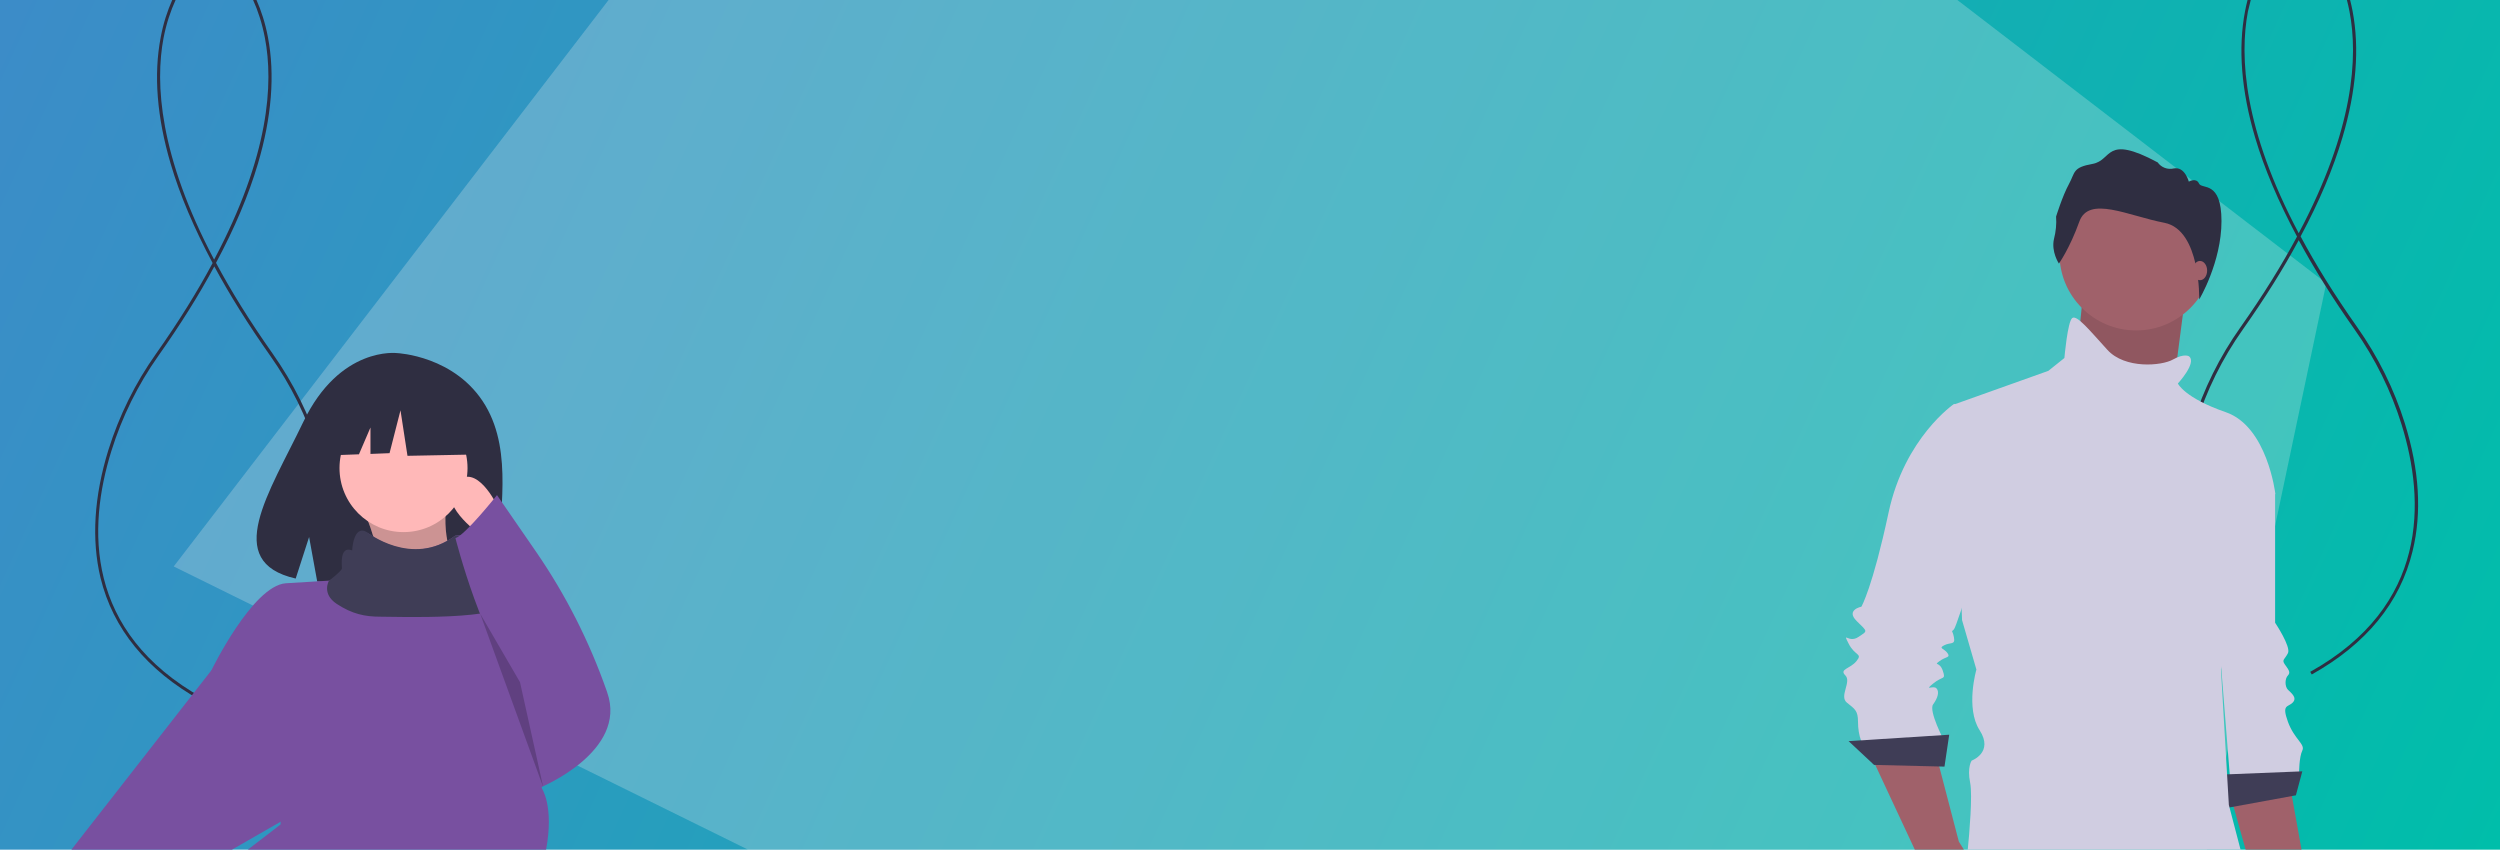 <?xml version="1.0" encoding="UTF-8"?>
<!-- Generator: Adobe Illustrator 24.3.0, SVG Export Plug-In . SVG Version: 6.00 Build 0)  -->
<svg version="1.1" id="Calque_1" xmlns="http://www.w3.org/2000/svg" xmlns:xlink="http://www.w3.org/1999/xlink" x="0px" y="0px" viewBox="0 0 1324 450" style="enable-background:new 0 0 1324 450;" xml:space="preserve">
<style type="text/css">
	.st0{fill:url(#SVGID_1_);}
	.st1{opacity:0.25;fill:#F2F2F2;}
	.st2{fill:#2F2E41;}
	.st3{fill:#A0616A;}
	.st4{fill:#D0CDE1;}
	.st5{fill:#3F3D56;}
	.st6{opacity:0.1;enable-background:new    ;}
	.st7{fill:#FFB8B8;}
	.st8{opacity:0.2;enable-background:new    ;}
	.st9{fill:#7850A0;}
</style>
<linearGradient id="SVGID_1_" gradientUnits="userSpaceOnUse" x1="181.906" y1="494.568" x2="183.094" y2="495.432" gradientTransform="matrix(474.034 821.05 821.05 -474.034 -492269.094 85029.977)">
	<stop offset="0" style="stop-color:#3C8CC8"/>
	<stop offset="1" style="stop-color:#00BEAA"/>
</linearGradient>
<polygon class="st0" points="1324,0 1324,0 0,0 0,0 0,450 1324,450 "/>
<polygon class="st1" points="1232,150 1036.6,0 322.3,0 92,300 396.2,450 1168.7,450 "/>
<path class="st2" d="M1273.6,224.2c-5.7-18.2-14.2-35.3-25.2-50.9c-12.2-17.3-22.1-33.3-30-48.1c9.9-18.4,17.3-36,22.2-52.5  c7.3-24.7,9.1-47.2,5.3-67c-0.4-2-0.8-3.9-1.3-5.8h-1.7c0.5,2,1,4,1.4,6.2c4.6,24,2.4,62.2-26.9,117.4  c-29.2-55.1-31.4-93.4-26.9-117.4C1191,4,1191.5,2,1192,0h-1.7c-0.5,1.9-0.9,3.8-1.3,5.8c-3.8,19.8-2,42.3,5.3,67  c4.9,16.6,12.4,34.1,22.2,52.5c-7.9,14.8-17.8,30.8-30,48.1c-11,15.5-19.5,32.7-25.2,50.9c-7.6,24.6-9,47.4-4.2,67.6  c6.6,27.2,24.5,49.2,53.4,65.3l0.8-1.4c-62.7-35-61-90.5-48.4-130.9c5.6-18,14-35,24.9-50.4c11.5-16.3,21.4-32,29.6-47.3  c8.2,15.2,18.1,31,29.6,47.3c10.9,15.4,19.3,32.4,24.9,50.4c12.5,40.4,14.3,95.9-48.4,130.9l0.8,1.4c28.8-16.1,46.8-38,53.4-65.3  C1282.7,271.6,1281.3,248.9,1273.6,224.2z"/>
<path class="st2" d="M106.6,371.1l0.8-1.4c-62.7-35-61-90.5-48.4-130.9c5.6-18,14-35,24.9-50.4c11.5-16.3,21.4-32,29.6-47.3  c8.2,15.2,18.1,31,29.6,47.3c10.9,15.4,19.3,32.4,24.9,50.4c12.5,40.4,14.3,95.9-48.4,130.9l0.8,1.4c28.8-16.1,46.8-38,53.4-65.3  c4.9-20.2,3.5-43-4.2-67.6c-5.7-18.2-14.2-35.3-25.2-50.9c-12.2-17.3-22.1-33.3-30-48.1c9.9-18.4,17.3-36,22.2-52.5  c7.3-24.7,9.1-47.2,5.3-67c-1.4-7.5-3.6-14.1-6.1-19.8H134c2.6,5.7,4.8,12.4,6.3,20.2c4.6,24,2.4,62.2-26.9,117.4  C84.3,82.4,82.1,44.1,86.6,20.2C88.1,12.4,90.4,5.7,93,0h-1.8c-2.5,5.7-4.7,12.2-6.1,19.8c-3.8,19.8-2,42.3,5.3,67  c4.9,16.6,12.4,34.1,22.2,52.5c-7.9,14.8-17.8,30.8-30,48.1c-11,15.5-19.5,32.7-25.2,50.9c-7.6,24.6-9,47.4-4.2,67.6  C59.8,333,77.7,355,106.6,371.1z"/>
<g>
	<g id="bras_gauche_2">
		<polygon class="st3" points="1212.5,414.4 1181.2,421.2 1189.3,450 1218.9,450   "/>
		<path class="st4" d="M1190.5,246.9l14.4,14.4v68.5c0,0,8.5,12.7,6.8,16.1s-3.4,3.4-1.7,5.9c1.7,2.5,3.4,4.2,1.7,5.9    c-1.7,1.7-1.7,5.9,0,7.6c1.7,1.7,5.1,4.2,2.5,6.8s-5.9,0.8-2.5,10.2c3.4,9.3,9.3,11.8,7.6,15.2s-1.7,11.8-1.7,11.8l-36.4,5.1    l-7.6-95.6L1190.5,246.9z"/>
		<polygon class="st5" points="1219.3,408.5 1177,410.2 1178.7,428 1215.9,421.2   "/>
	</g>
	<g id="bras_droite_2">
		<polygon class="st3" points="1037.4,445.7 1025.5,400.1 990.8,400.1 1014.1,450 1040.1,450   "/>
		<path class="st4" d="M1040.8,217.3l-5.9-3.4c0,0-26.2,17.8-34.7,57.5c-8.5,39.8-14.4,49.9-14.4,49.9s-8.5,1.7-2.5,7.6    s5.9,5.1,0.8,8.5c-5.1,3.4-8.5-3.4-5.1,3.4c3.4,6.8,7.6,5.1,4.2,9.3c-3.4,4.2-9.3,4.2-5.9,7.6s-3.4,11,0.8,14.4s5.9,4.2,5.9,10.2    c0,3.5,0.5,6.9,1.7,10.2h44c0,0-8.5-16.1-5.9-19.5c2.5-3.4,3.4-6.8,1.7-8.5c-1.7-1.7-6.8,1.7-1.7-2.5c5.1-4.2,6.8-1.7,5.1-6.8    c-1.7-5.1-5.1-2.5-1.7-5.1c3.4-2.5,5.9-1.7,4.2-4.2c-1.7-2.5-5.1-2.5-1.7-4.2c3.4-1.7,5.9,0,5.1-4.2c-0.8-4.2-1.7-2.5,0-4.2    s19.5-59.2,19.5-60.9C1054.3,270.6,1040.8,217.3,1040.8,217.3z"/>
		<polygon class="st5" points="1032.3,389.1 979,392.5 992.5,405.1 1029.8,406   "/>
	</g>
	<g id="corps_2">
		<polygon class="st3" points="1102.9,158.5 1097.9,209.3 1149.5,216.9 1153.3,187.7 1157.1,158.5   "/>
		<polygon class="st6" points="1102.9,158.3 1097.9,209 1149.5,216.6 1153.3,187.4 1157.1,158.3   "/>
		<path class="st4" d="M1186.6,450l-6.2-23.7l-4.2-71.9c0,0,4.2-11.8,3.4-16.9s25.4-76.1,25.4-76.1s-4.2-35.5-26.2-43.1    c-22-7.6-25.4-15.2-25.4-15.2s10.2-11,5.9-14.4c0,0-2.5-1.7-8.5,1.7s-25.4,5.1-34.7-5.1s-16.1-18.6-18.6-16.9    c-2.5,1.7-4.2,21.2-4.2,21.2l-8.5,6.8l-49.9,17.8l4.2,114.2l7.6,26.2c0,0-5.9,20.3,1.7,32.1c7.6,11.8-4.2,16.1-4.2,16.1    s-2.5,3.4-0.8,11.8c1.3,6.5-0.4,26.7-1.3,35.6H1186.6z"/>
	</g>
	<g id="tête_2">
		<circle class="st3" cx="1131.3" cy="134.4" r="40.6"/>
		<path class="st2" d="M1090.4,139.6c0,0-4.2-6.3-2.6-13.1c1-3.9,1.4-7.9,1.1-11.8c0,0,3.4-11,6.8-17.2c3.4-6.2,1.8-8.8,12.5-10.7    c10.7-1.9,6.3-15.9,34.5-0.8c1.9,2.7,5.3,4,8.6,3.2c5.8-1.1,7.9,7,7.9,7s3.9-2.3,5.4,1s11.9-1.9,11.9,19.9s-11.8,41.5-11.8,41.5    s0.9-36.8-18.4-40.6c-19.3-3.7-40.1-14.6-45.1-0.6S1090.4,139.6,1090.4,139.6z"/>
		<ellipse class="st3" cx="1165.1" cy="143.3" rx="3.8" ry="5.1"/>
	</g>
</g>
<g>
	<g id="tête_1">
		<path class="st2" d="M257.1,214.8c-15.7-26.5-46.8-27.8-46.8-27.8s-30.3-3.9-49.7,36.5c-18.1,37.7-43.1,74-4,82.9l7.1-22L168,308    c5.6,0.4,11.1,0.5,16.7,0.3c41.8-1.4,81.7,0.4,80.4-14.6C263.4,273.7,272.2,240.3,257.1,214.8z"/>
		<path class="st7" d="M192.6,270.3c5.4,12,8.8,26.2,10.9,42.1l43.4-2.7c-10-14.2-13.3-30.4-9.5-48.9L192.6,270.3z"/>
		<path class="st8" d="M192.6,270.3c5.4,12,8.8,26.2,10.9,42.1l43.4-2.7c-10-14.2-13.3-30.4-9.5-48.9L192.6,270.3z"/>
		<circle class="st7" cx="213.7" cy="247.9" r="33.9"/>
		<polygon class="st2" points="250.1,212.2 219.4,196.1 177.1,202.7 168.3,241.4 190.1,240.6 196.2,226.4 196.2,240.4 206.3,240     212.1,217.3 215.8,241.4 251.6,240.7   "/>
	</g>
	<polygon class="st9" points="121.3,348.4 111.8,355.2 37.8,450 122.8,450 158,429.8  "/>
	<g id="corps_1">
		<path class="st9" d="M287,417.6c0,0-11.7-68.5-16.7-99.4v0c-1.4-8.5-2.3-14.1-2.3-14.7c0-2.7-12.2-6.8-14.9-6.8s-4.1-4.1-2.7-9.5    s-9.3-3.5-9.3-3.5c-22.9,16.9-45.4-0.8-45.4-0.8c-7.2-4.2-7.8,9.7-7.8,9.7c-6.8-2.7-5.4,8.1-5.4,9.5c0,1.4-8.1,5.4-8.1,5.4    l-23.1,1.4c-17.6,1.4-39.4,46.2-39.4,46.2l36.7,74.7v6.8c0,0-11.8,9.2-17.4,13.4h158C293.5,427,287,417.6,287,417.6z"/>
		<path class="st5" d="M270.2,318.2L270.2,318.2c-1.8,10.6-60.6,8.4-68.8,8.4c-8.1,0-14.9-1.4-23.1-6.8c-8.1-5.4-4.1-12.2-4.1-12.2    s6.9-5.3,6.9-6.6s-1.4-12.2,5.4-9.5c0,0,0.6-13.9,7.8-9.7c0,0,23.7,18.9,46.6,2c0,0,10.7-2,9.3,3.5c-1.4,5.4,0,9.5,2.7,9.5    c2.7,0,14.9,4.1,14.9,6.8C268,304.1,268.9,309.8,270.2,318.2z"/>
	</g>
	<g id="bras_gauche_1">
		<path class="st7" d="M263.2,267.6c0,0-10.9-23.1-21.7-12.2c-10.9,10.9,12.2,27.2,12.2,27.2L263.2,267.6z"/>
		<path class="st9" d="M263.2,262.2c0,0-16.8,21.2-22,22.8c0,0,15.2,60,34.2,76.3l10.9,55.7c0,0,46.2-19,35.3-50.2    c-0.1-0.3-0.2-0.6-0.3-0.9c-9.1-26-21.6-50.7-37.2-73.4L263.2,262.2z"/>
		<polygon class="st8" points="254.3,325 287.7,416.9 275.4,361.3   "/>
	</g>
</g>
</svg>